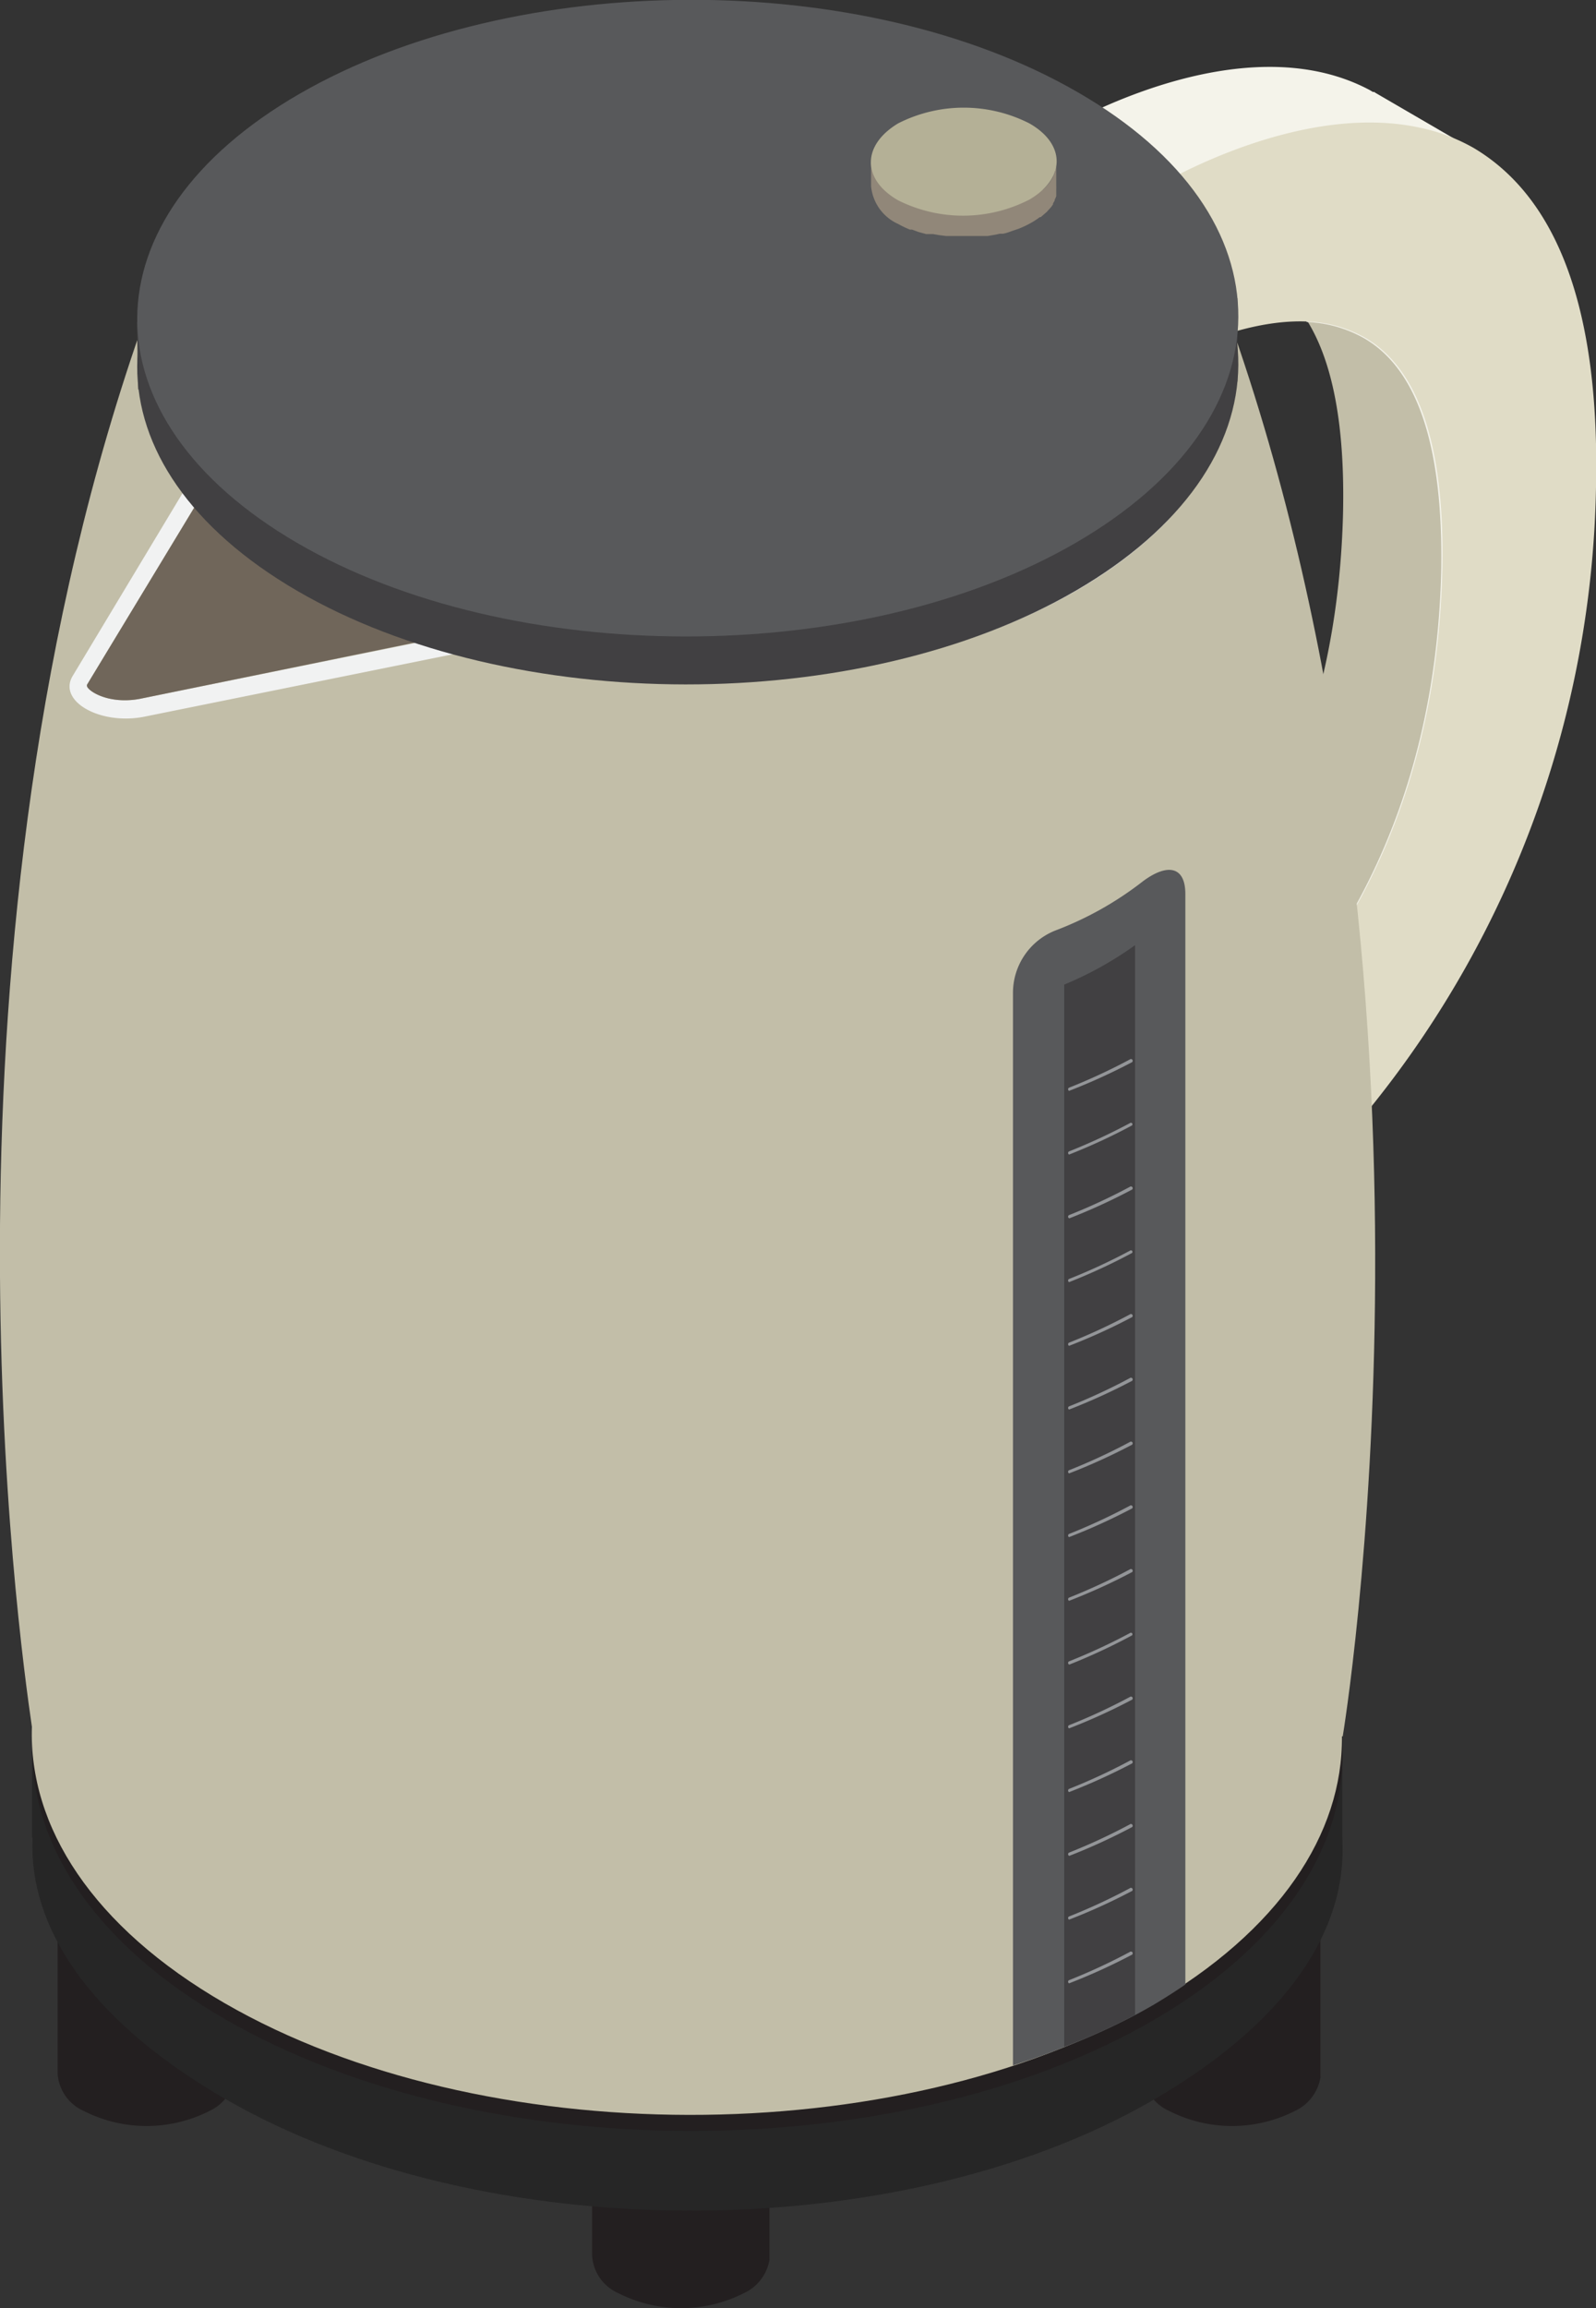 <svg xmlns="http://www.w3.org/2000/svg" width="100" height="144.56" viewBox="0 0 100 144.56">
  <rect x="0" y="0" width="100" height="144.56" fill="#333333" stroke="none"/>
  <defs>
    <style>
      .cls-1 {
        fill: #231f20;
      }

      .cls-2 {
        fill: #d1d3d4;
      }

      .cls-3 {
        fill: #c2bea8;
      }

      .cls-4 {
        fill: #f4f3ea;
      }

      .cls-5 {
        fill: #e0dcc6;
      }

      .cls-6 {
        fill: #bcbec0;
      }

      .cls-7 {
        fill: #262626;
      }

      .cls-8 {
        fill: #f1f2f2;
      }

      .cls-9 {
        fill: #70665a;
      }

      .cls-10 {
        fill: #414042;
      }

      .cls-11 {
        fill: #58595b;
      }

      .cls-12 {
        fill: #918779;
      }

      .cls-13 {
        fill: #b4b096;
      }

      .cls-14 {
        fill: #939598;
      }
    </style>
  </defs>
  <title>electric kettle</title>
  <g id="Слой_2" data-name="Слой 2">
    <g id="Layer_1" data-name="Layer 1">
      <g>
        <g>
          <g>
            <path class="cls-1" d="M48.21,141.5v-.14h0V123.79l-1,.21a4.58,4.58,0,0,0-.63-.44,8.7,8.7,0,0,0-7.87,0,4.33,4.33,0,0,0-.79.58l-.82-.39v17.55h0a2.76,2.76,0,0,0,1.64,2.33,8.7,8.7,0,0,0,7.87,0,2.82,2.82,0,0,0,1.61-2.14Z"/>
            <path class="cls-2" d="M46.59,126.12a8.7,8.7,0,0,1-7.87,0c-2.18-1.26-2.19-3.29,0-4.54a8.7,8.7,0,0,1,7.87,0C48.75,122.84,48.76,124.87,46.59,126.12Z"/>
          </g>
          <g>
            <path class="cls-1" d="M82.73,130.09V130h0V112.38l-1,.21a4.67,4.67,0,0,0-.63-.44,8.7,8.7,0,0,0-7.87,0,4.32,4.32,0,0,0-.79.58l-.82-.39v17.55h0a2.76,2.76,0,0,0,1.64,2.33,8.7,8.7,0,0,0,7.87,0,2.82,2.82,0,0,0,1.61-2.14Z"/>
            <path class="cls-2" d="M81.11,114.72a8.7,8.7,0,0,1-7.87,0c-2.18-1.26-2.19-3.29,0-4.54a8.7,8.7,0,0,1,7.87,0C83.27,111.43,83.28,113.47,81.11,114.72Z"/>
          </g>
          <g>
            <path class="cls-1" d="M14.72,130.09V130h0V112.38l-1,.21a4.66,4.66,0,0,0-.63-.44,8.7,8.7,0,0,0-7.87,0,4.35,4.35,0,0,0-.79.58l-.82-.39v17.55h0a2.76,2.76,0,0,0,1.64,2.33,8.7,8.7,0,0,0,7.87,0,2.81,2.81,0,0,0,1.61-2.14Z"/>
            <path class="cls-2" d="M13.1,114.72a8.7,8.7,0,0,1-7.87,0c-2.18-1.26-2.19-3.29,0-4.54a8.7,8.7,0,0,1,7.87,0C15.25,111.43,15.26,113.47,13.1,114.72Z"/>
          </g>
        </g>
        <g>
          <g>
            <g>
              <path class="cls-3" d="M90.35,35.76c-.25,10.22-3.25,19.06-8.92,26.3a38.07,38.07,0,0,1-9,8.38v2.79a41.78,41.78,0,0,1-6.2,4.63V66.82a37.38,37.38,0,0,0,9-8.38c5.68-7.22,8.67-16.08,8.92-26.29.12-5.37-.61-9.38-2.21-12a7.9,7.9,0,0,1,3.56,1C88.9,23.08,90.53,28,90.35,35.76Z"/>
              <path class="cls-4" d="M90.28,9.8l2.46-.17L86.19,5.82l-.09-.06-.08,0-.2-.12v0C77.7,1.32,66.52,8,66,8.29l.26,10.9a22.83,22.83,0,0,1,6.08-2.32,9.68,9.68,0,0,1,6.89.65,7.18,7.18,0,0,1,2.65,2.65,7.91,7.91,0,0,1,3.56,1c3.41,1.95,5,6.87,4.86,14.63-.25,10.22-3.25,19.06-8.92,26.3a38.07,38.07,0,0,1-9,8.38v2.79a60.94,60.94,0,0,0,7.31-7.64,63.59,63.59,0,0,0,14-38.72C93.94,19.34,92.78,13.62,90.28,9.8Z"/>
            </g>
            <path class="cls-5" d="M100,30.51a63.55,63.55,0,0,1-14,38.7A53,53,0,0,1,72.45,81.5V70.45a38.07,38.07,0,0,0,9-8.38c5.68-7.24,8.67-16.08,8.92-26.3.18-7.76-1.45-12.68-4.86-14.63a7.9,7.9,0,0,0-3.56-1c-4.53-.21-9.34,2.62-9.41,2.65l-.14-6-.12-5c.41-.25,9.13-5.47,16.74-3.78a11.53,11.53,0,0,1,3.32,1.26C97.66,12.43,100.24,19.53,100,30.51Z"/>
            <polygon class="cls-6" points="66.04 8.29 72.26 11.91 72.52 22.82 66.31 19.19 66.04 8.29"/>
            <polygon class="cls-6" points="72.44 70.45 72.45 81.5 66.24 77.87 66.22 66.82 72.44 70.45"/>
          </g>
          <g>
            <path class="cls-7" d="M72.19,131.57c-16,9.23-42,9.18-58.07-.1S-2,109.16,13.94,99.93s42-9.18,58.07.1S88.18,122.34,72.19,131.57Z"/>
            <polygon class="cls-7" points="84.1 110.78 84.1 115.76 78 115.58 84.1 110.78"/>
            <polygon class="cls-7" points="2.01 115.1 2.01 109.11 10.04 113.75 2.01 115.1"/>
            <path class="cls-1" d="M72.19,126.58c-16,9.23-42,9.18-58.07-.1S-2,102.17,13.94,92.94s42-9.18,58.07.1S88.18,117.35,72.19,126.58Z"/>
          </g>
          <path class="cls-3" d="M84.13,108.76s7.82-46.88-7.2-89H9.14C-4.9,59.12,1.19,102.63,2,108.16c-.21,6.24,3.8,12.53,12.08,17.31,16.09,9.29,42.09,9.33,58.07.1,8-4.63,12-10.72,11.93-16.82Z"/>
          <path class="cls-2" d="M67.42,37c-13.36,7.72-35.1,7.68-48.55-.09s-13.52-20.31-.15-28,35.1-7.68,48.55.09S80.78,29.26,67.42,37Z"/>
          <path class="cls-8" d="M67.27,8.94C53.82,1.18,32.08,1.14,18.71,8.85,8.53,14.73,6.15,23.43,11.57,30.67l-7,11.64c-1,1.6,1.71,3.13,4.47,2.58l19.78-4C41.48,44.29,57,43,67.42,37,80.78,29.26,80.71,16.71,67.27,8.94Zm-.6,26.73c-6.21,3.58-14.51,5.56-23.39,5.56a55.94,55.94,0,0,1-11-1.06c-.92-.18-1.82-.39-2.7-.62l-3.15.64L8.77,43.77a5,5,0,0,1-.95.09c-1.48,0-2.35-.67-2.37-.89a.2.2,0,0,1,0-.08l6.83-11.28.81-1.35a10.35,10.35,0,0,1-.73-1,11.42,11.42,0,0,1-2.17-6.5c0-4.71,3.27-9.2,9.22-12.64C25.68,6.57,34,4.59,42.85,4.59s17.36,2,23.67,5.65c6,3.49,9.38,8,9.38,12.8S72.62,32.24,66.67,35.68Z"/>
          <path class="cls-9" d="M75.9,23c0,4.71-3.28,9.2-9.23,12.64-6.21,3.58-14.51,5.56-23.39,5.56a55.94,55.94,0,0,1-11-1.06c-.92-.18-1.82-.39-2.7-.62l-3.15.64L8.77,43.77a5,5,0,0,1-.95.09c-1.48,0-2.35-.67-2.37-.89a.2.2,0,0,1,0-.08l6.83-11.28.81-1.35a10.35,10.35,0,0,1-.73-1,11.42,11.42,0,0,1-2.17-6.5c0-4.71,3.27-9.2,9.22-12.64C25.68,6.57,34,4.59,42.85,4.59s17.36,2,23.67,5.65C72.57,13.74,75.9,18.28,75.9,23Z"/>
          <g>
            <path class="cls-10" d="M67.55,8.78C81,16.54,80.92,29.15,67.4,37S32,44.8,18.61,37,5.25,16.68,18.76,8.87,54.12,1,67.55,8.78Z"/>
            <polygon class="cls-10" points="77.53 18.67 77.53 23.91 74.26 20.42 77.53 18.67"/>
            <polygon class="cls-10" points="8.58 20.17 8.66 24.41 10.13 22.08 8.58 20.17"/>
            <path class="cls-11" d="M67.55,5.79C81,13.54,80.92,26.16,67.4,34S32,41.8,18.61,34,5.25,13.68,18.76,5.88,54.12-2,67.55,5.79Z"/>
          </g>
          <g>
            <path class="cls-12" d="M65.35,11.87l.14-.13.12-.13.14-.17.07-.1.14-.23L66,11a2.16,2.16,0,0,0,.12-.28l0-.07a2.12,2.12,0,0,0,.06-.23v-.07a2,2,0,0,0,0-.3h0l0,1.59v0a2,2,0,0,1,0,.23v.12s0,.08,0,.11l0,.12,0,.07v0a2.33,2.33,0,0,1-.1.23h0l0,.05-.1.17,0,.06-.07.1-.07.09-.07.08-.12.13-.06.07-.07.06-.23.2-.08.07-.06,0a5,5,0,0,1-.48.32,6.38,6.38,0,0,1-.85.41l-.3.1c-.15.05-.3.11-.46.16l-.22.05-.2,0-.22.05-.52.09-.18,0h-.1l-.18,0-.43,0H60l-.39,0-.35,0h0l-.4-.05-.41-.07-.2,0-.09,0-.14,0-.47-.13-.27-.1-.14-.05-.13,0a6.24,6.24,0,0,1-.73-.35,2.89,2.89,0,0,1-1.7-2.36l0-1.59a2.89,2.89,0,0,0,1.7,2.36,6.27,6.27,0,0,0,.86.4l.14.05a7.86,7.86,0,0,0,.89.27l.09,0a9.26,9.26,0,0,0,1,.17h0a10,10,0,0,0,1.08.05h0a10.13,10.13,0,0,0,1.05-.06h.1a9.26,9.26,0,0,0,.93-.16l.19,0c.23-.06.46-.13.68-.21l.3-.1a6.47,6.47,0,0,0,.85-.41,5,5,0,0,0,.48-.32l.14-.11Z"/>
            <path class="cls-13" d="M64.5,12.5c2.27-1.33,2.28-3.47,0-4.77a9.07,9.07,0,0,0-8.23,0C54,9.1,54,11.23,56.26,12.54A9.08,9.08,0,0,0,64.5,12.5Z"/>
          </g>
          <g>
            <path class="cls-11" d="M74.27,56V124.3c-.66.45-1.35.89-2.06,1.31-.37.21-.74.42-1.12.62a40.61,40.61,0,0,1-4.44,2c-1,.41-2.1.79-3.18,1.14q0-33.62,0-67.23a4.2,4.2,0,0,1,2.66-3.86,21,21,0,0,0,5.48-3.08C73.11,54.08,74.27,54.22,74.27,56Z"/>
            <path class="cls-10" d="M71.12,59.2l0,67a40.61,40.61,0,0,1-4.44,2l0-66.53A22.11,22.11,0,0,0,71.12,59.2Z"/>
          </g>
          <g>
            <path class="cls-14" d="M67,72.32a.11.11,0,0,1,0-.21,37.11,37.11,0,0,0,3.79-1.76.11.11,0,0,1,.14,0,.11.11,0,0,1,0,.14A37,37,0,0,1,67,72.31Z"/>
            <path class="cls-14" d="M67,68.33a.11.11,0,0,1,0-.21,37.11,37.11,0,0,0,3.79-1.76.11.11,0,1,1,.1.19A37.22,37.22,0,0,1,67,68.32Z"/>
            <path class="cls-14" d="M67,124.23a.11.11,0,0,1,0-.21,36.86,36.86,0,0,0,3.79-1.76.11.11,0,1,1,.1.19A37.1,37.1,0,0,1,67,124.22Z"/>
            <path class="cls-14" d="M67,120.24a.11.11,0,0,1,0-.21,36.86,36.86,0,0,0,3.79-1.76.11.11,0,1,1,.1.19A37.1,37.1,0,0,1,67,120.23Z"/>
            <path class="cls-14" d="M67,116.24a.11.11,0,0,1,0-.21,36.86,36.86,0,0,0,3.79-1.76.11.11,0,1,1,.1.19A37.1,37.1,0,0,1,67,116.24Z"/>
            <path class="cls-14" d="M67,112.25a.11.11,0,0,1,0-.21,36.86,36.86,0,0,0,3.79-1.76.11.11,0,1,1,.1.19A37.1,37.1,0,0,1,67,112.24Z"/>
            <path class="cls-14" d="M67,108.26a.11.11,0,0,1,0-.21,36.86,36.86,0,0,0,3.79-1.76.11.11,0,1,1,.1.19A37.09,37.09,0,0,1,67,108.25Z"/>
            <path class="cls-14" d="M67,104.26a.11.11,0,0,1,0-.21,37,37,0,0,0,3.79-1.76.11.11,0,0,1,.14,0,.11.11,0,0,1,0,.14A37.09,37.09,0,0,1,67,104.26Z"/>
            <path class="cls-14" d="M67,100.27a.11.11,0,0,1,0-.21,37,37,0,0,0,3.79-1.76.11.11,0,1,1,.1.19A37.1,37.1,0,0,1,67,100.26Z"/>
            <path class="cls-14" d="M67,96.28a.11.11,0,0,1,0-.21,37.11,37.11,0,0,0,3.79-1.76.11.11,0,1,1,.1.19A37.1,37.1,0,0,1,67,96.27Z"/>
            <path class="cls-14" d="M67,92.29a.11.11,0,0,1,0-.21,36.86,36.86,0,0,0,3.79-1.76.11.11,0,1,1,.1.19A37.1,37.1,0,0,1,67,92.28Z"/>
            <path class="cls-14" d="M67,88.29a.11.11,0,0,1,0-.21,36.86,36.86,0,0,0,3.79-1.76.11.11,0,1,1,.1.19A37.1,37.1,0,0,1,67,88.28Z"/>
            <path class="cls-14" d="M67,84.3a.11.11,0,0,1,0-.21,36.86,36.86,0,0,0,3.79-1.76.11.11,0,1,1,.1.19A37.1,37.1,0,0,1,67,84.29Z"/>
            <path class="cls-14" d="M67,80.31a.11.11,0,0,1,0-.21,36.86,36.86,0,0,0,3.79-1.76.11.11,0,0,1,.14,0,.11.11,0,0,1,0,.14A37,37,0,0,1,67,80.3Z"/>
            <path class="cls-14" d="M67,76.31a.11.11,0,0,1,0-.21,37,37,0,0,0,3.79-1.76.11.11,0,1,1,.1.19A37,37,0,0,1,67,76.31Z"/>
          </g>
        </g>
      </g>
    </g>
  </g>
</svg>
